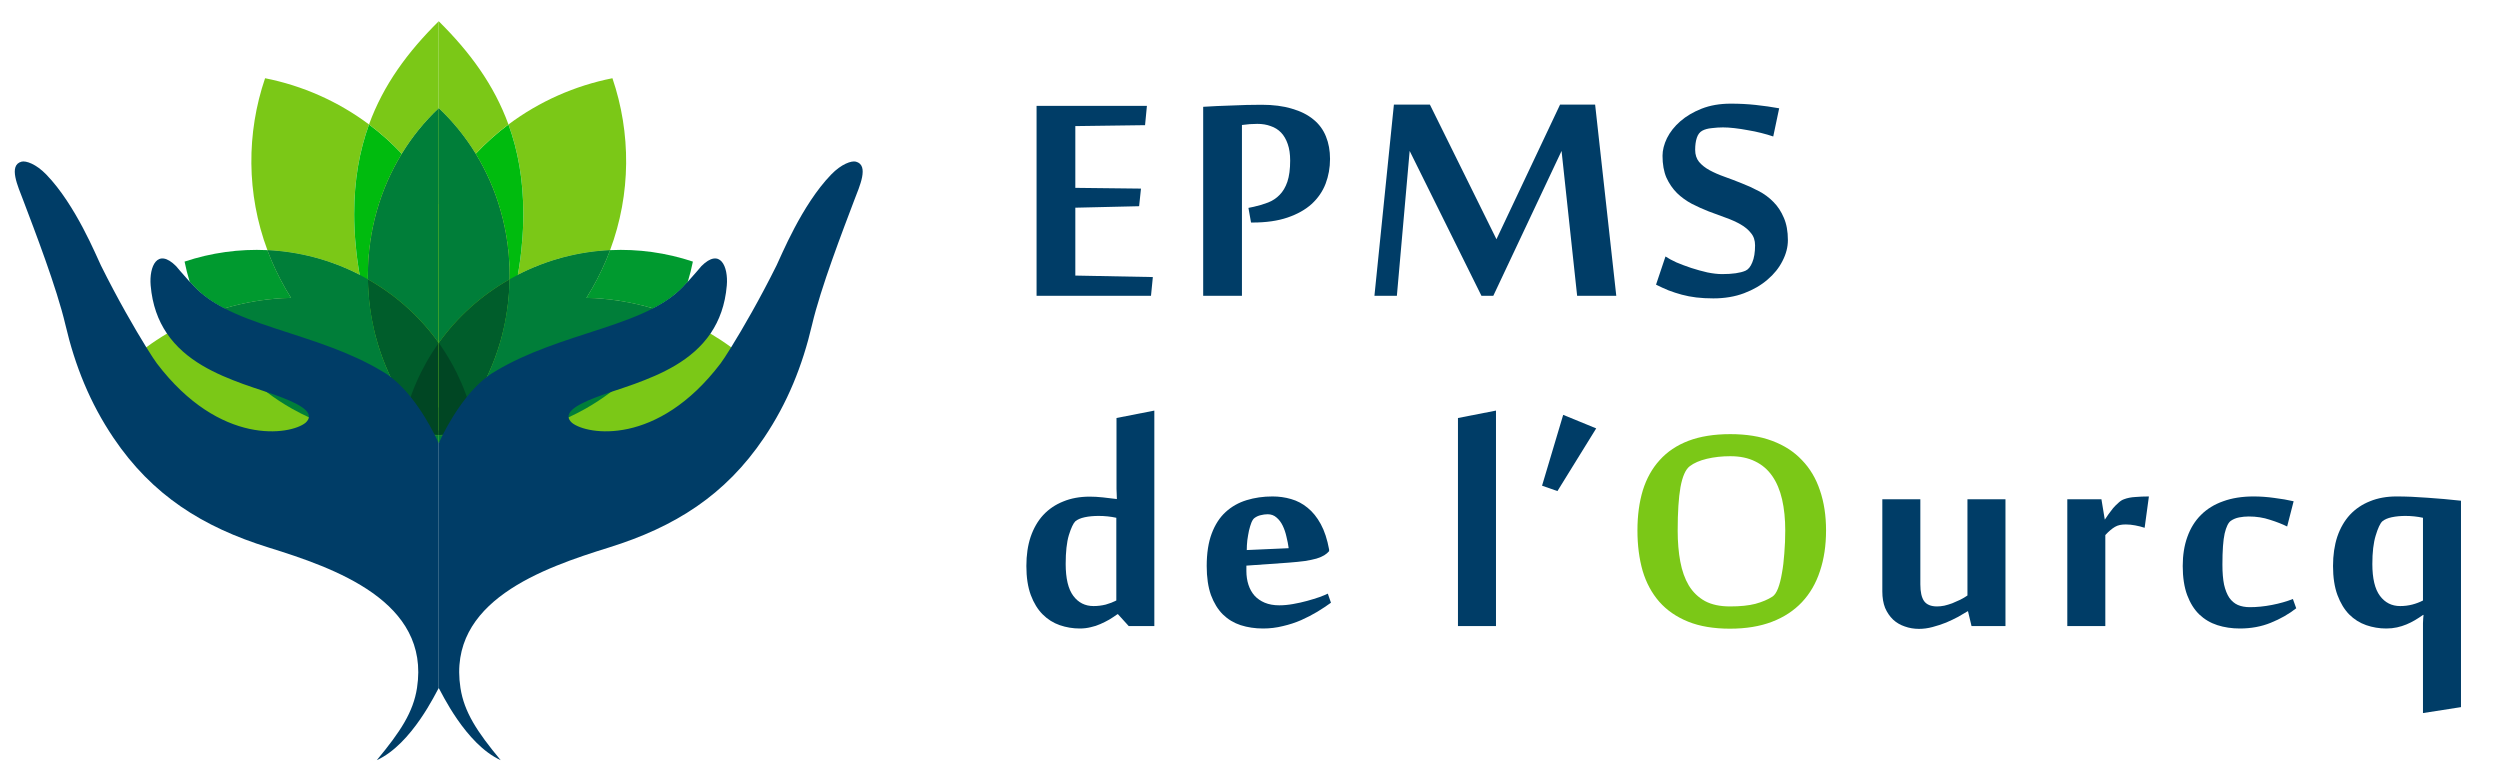 <svg width="460" height="144" viewBox="0 0 460 144" fill="none" xmlns="http://www.w3.org/2000/svg">
<g clip-path="url(#clip0_714_2595)">
<path d="M19.297 70.89C27.936 80.756 40.628 86.988 54.775 86.988C63.645 86.988 71.94 84.54 79.026 80.276C79.112 80.229 79.195 80.179 79.278 80.127C79.326 80.098 79.373 80.069 79.421 80.039C79.513 79.983 79.605 79.927 79.698 79.866C79.766 79.827 79.831 79.787 79.896 79.744C80.176 79.568 80.453 79.39 80.728 79.207V62.575C80.487 62.415 80.241 62.257 79.998 62.102C76.341 59.782 72.343 57.953 68.098 56.706C68.098 56.706 68.096 56.704 68.093 56.704C67.888 56.643 67.683 56.585 67.476 56.526C63.435 55.396 59.176 54.794 54.775 54.794C54.372 54.794 53.968 54.799 53.567 54.81C49.301 54.916 45.178 55.59 41.266 56.761C39.951 57.153 38.66 57.599 37.397 58.102C35.086 59.017 32.865 60.111 30.753 61.364C29.44 62.142 28.171 62.981 26.945 63.88C24.144 65.93 21.578 68.284 19.297 70.89Z" fill="#7BC817"/>
<path d="M49.205 46.026C54.972 46.301 60.758 47.78 66.173 50.569C66.088 50.078 66.006 49.586 65.932 49.093C65.867 48.675 65.808 48.258 65.752 47.843C65.743 47.776 65.734 47.706 65.725 47.638C65.671 47.228 65.621 46.82 65.576 46.412C65.492 45.67 65.422 44.928 65.364 44.186C65.346 43.961 65.33 43.733 65.314 43.508C65.31 43.447 65.305 43.386 65.303 43.323C65.276 42.926 65.253 42.532 65.235 42.137C65.192 41.19 65.17 40.25 65.17 39.316C65.17 33.146 66.133 27.757 67.903 22.905C62.207 18.642 55.651 15.758 48.775 14.394C45.352 24.456 45.327 35.63 49.205 46.026Z" fill="#7BC817"/>
<path d="M49.203 46.026C50.112 48.457 51.232 50.844 52.572 53.166C52.894 53.723 53.225 54.271 53.566 54.81C55.76 58.284 58.343 61.378 61.225 64.067C64.866 67.47 68.985 70.227 73.4 72.29C73.609 72.387 73.819 72.484 74.029 72.576C74.513 72.795 75.003 73.005 75.494 73.205C75.602 73.251 75.711 73.296 75.821 73.338C77.426 73.983 79.065 74.538 80.727 75.002V37.551C80.637 37.391 80.544 37.229 80.452 37.069C78.585 33.833 76.391 30.902 73.936 28.296C69.986 34.749 67.691 42.459 67.691 50.745C67.691 50.962 67.693 51.176 67.698 51.392C67.713 52.556 67.774 53.71 67.883 54.848C67.894 54.993 67.907 55.135 67.923 55.277C67.941 55.459 67.962 55.642 67.984 55.825C68.004 56.001 68.025 56.174 68.047 56.348C68.049 56.375 68.052 56.402 68.056 56.429C68.056 56.436 68.058 56.445 68.061 56.451C68.072 56.537 68.083 56.623 68.097 56.706C68.115 56.85 68.135 56.995 68.155 57.137C68.198 57.446 68.248 57.752 68.3 58.059C68.327 58.226 68.356 58.39 68.385 58.555C68.388 58.566 68.39 58.575 68.39 58.584C68.428 58.792 68.466 58.995 68.507 59.2C68.552 59.428 68.597 59.655 68.647 59.881C68.669 59.984 68.692 60.088 68.715 60.192C68.739 60.314 68.769 60.435 68.796 60.557C68.809 60.614 68.82 60.67 68.834 60.724C68.87 60.882 68.908 61.04 68.949 61.197C69.005 61.432 69.064 61.664 69.125 61.896C68.507 60.14 67.955 58.345 67.475 56.526C67.398 56.239 67.326 55.955 67.254 55.669C67.195 55.435 67.136 55.2 67.08 54.963C67.073 54.936 67.066 54.909 67.06 54.882C66.954 54.438 66.852 53.994 66.755 53.55C66.708 53.336 66.663 53.121 66.618 52.91C66.458 52.132 66.307 51.352 66.171 50.569C60.756 47.78 54.97 46.301 49.203 46.026Z" fill="#7BC817"/>
<path d="M65.172 39.317C65.172 40.25 65.194 41.19 65.237 42.137C65.255 42.532 65.278 42.926 65.305 43.323C65.307 43.386 65.312 43.447 65.316 43.508C65.332 43.736 65.348 43.961 65.366 44.187C65.424 44.928 65.494 45.67 65.578 46.412C65.625 46.82 65.675 47.23 65.727 47.638C65.736 47.706 65.745 47.776 65.754 47.843C65.81 48.261 65.871 48.678 65.934 49.093C66.008 49.586 66.09 50.078 66.175 50.569C66.31 51.352 66.462 52.132 66.622 52.91C66.667 53.121 66.712 53.336 66.759 53.55C66.856 53.994 66.957 54.438 67.064 54.882C67.07 54.909 67.077 54.937 67.084 54.964C67.14 55.2 67.199 55.435 67.257 55.669C67.787 57.782 68.414 59.865 69.129 61.897C69.07 61.675 69.014 61.452 68.96 61.229C68.903 61.006 68.849 60.783 68.799 60.557C68.748 60.334 68.698 60.106 68.651 59.881C68.601 59.655 68.554 59.428 68.511 59.2C68.468 58.986 68.427 58.772 68.389 58.555C68.342 58.294 68.297 58.03 68.256 57.764C68.22 57.556 68.189 57.347 68.159 57.137C68.125 56.909 68.094 56.682 68.064 56.452C68.062 56.445 68.06 56.436 68.06 56.429C68.033 56.228 68.008 56.028 67.988 55.825C67.965 55.642 67.945 55.46 67.927 55.277C67.911 55.13 67.895 54.982 67.884 54.833C67.877 54.772 67.873 54.713 67.868 54.652C67.853 54.495 67.839 54.337 67.828 54.177C67.821 54.098 67.817 54.019 67.81 53.94C67.799 53.773 67.787 53.606 67.776 53.437C67.776 53.419 67.776 53.401 67.776 53.383C67.765 53.185 67.753 52.982 67.744 52.781L67.738 52.653C67.731 52.459 67.724 52.267 67.717 52.073C67.713 51.845 67.706 51.62 67.704 51.392C67.699 51.176 67.697 50.962 67.697 50.745C67.697 42.459 69.992 34.749 73.942 28.296C72.071 26.308 70.051 24.508 67.907 22.905C66.137 27.757 65.174 33.146 65.174 39.317H65.172Z" fill="#00BB0E"/>
<path d="M67.898 22.905C70.043 24.508 72.063 26.307 73.934 28.296C75.837 25.185 78.125 22.369 80.725 19.92V3.91C74.998 9.571 70.543 15.632 67.898 22.905Z" fill="#7BC817"/>
<path d="M67.695 50.745C67.695 50.961 67.698 51.176 67.702 51.392C67.752 55.026 68.248 58.548 69.129 61.896C70.466 65.689 72.114 69.3 74.033 72.576C75.688 75.406 77.546 77.983 79.579 80.21C79.956 80.625 80.341 81.029 80.731 81.419V19.92C78.132 22.368 75.844 25.184 73.941 28.296C69.99 34.748 67.695 42.459 67.695 50.745Z" fill="#7BC817"/>
<path d="M79.577 80.21C79.511 80.222 79.446 80.231 79.383 80.235C79.82 80.691 80.269 81.135 80.729 81.568V80.046C80.346 80.107 79.962 80.163 79.577 80.21Z" fill="#007E39"/>
<path d="M67.695 50.745C67.695 50.961 67.698 51.176 67.702 51.392C73.037 54.418 77.413 58.447 80.731 63.091V19.92C78.132 22.368 75.844 25.184 73.941 28.296C69.99 34.748 67.695 42.459 67.695 50.745Z" fill="#007E39"/>
<path d="M67.695 51.392C67.745 55.026 68.241 58.548 69.123 61.896C70.099 65.598 71.548 69.091 73.397 72.29C75.079 75.201 77.09 77.868 79.379 80.235C79.442 80.231 79.507 80.222 79.573 80.21C79.958 80.163 80.341 80.107 80.725 80.046V63.091C77.406 58.447 73.03 54.418 67.695 51.392Z" fill="#005D2B"/>
<path d="M33.961 48.135C34.211 49.374 34.52 50.603 34.89 51.814C35.208 52.166 35.535 52.52 35.853 52.851C37.332 54.404 39.171 55.667 41.264 56.761C45.175 55.59 49.299 54.916 53.565 54.81C53.224 54.272 52.893 53.724 52.571 53.167C51.231 50.844 50.111 48.457 49.202 46.026C44.012 45.778 38.838 46.507 33.961 48.135Z" fill="#009A2F"/>
<path d="M34.891 51.814C35.542 53.972 36.381 56.075 37.395 58.102C40.103 63.515 44.074 68.379 49.178 72.22C50.592 73.287 52.091 74.274 53.676 75.172C54.745 75.776 55.827 76.331 56.925 76.829C64.022 80.073 71.67 81.149 79.025 80.276C79.144 80.265 79.261 80.251 79.381 80.236C79.347 80.2 79.311 80.163 79.277 80.127C79.144 79.99 79.011 79.848 78.88 79.708C77.462 78.186 76.154 76.547 74.973 74.802C74.421 73.988 73.895 73.149 73.399 72.29C72.847 71.337 72.331 70.356 71.855 69.35C70.728 66.987 69.81 64.494 69.125 61.897C69.064 61.664 69.005 61.432 68.949 61.198C68.908 61.04 68.87 60.882 68.834 60.724C68.82 60.67 68.809 60.614 68.795 60.557C68.766 60.438 68.739 60.314 68.714 60.192C68.689 60.088 68.667 59.985 68.647 59.881C68.597 59.656 68.552 59.428 68.507 59.2C68.466 58.995 68.428 58.79 68.39 58.584C68.39 58.575 68.387 58.566 68.385 58.555C68.356 58.391 68.326 58.226 68.299 58.059C68.248 57.753 68.198 57.446 68.155 57.137C68.133 56.993 68.112 56.849 68.092 56.704C68.081 56.621 68.069 56.535 68.06 56.452C68.058 56.445 68.056 56.436 68.056 56.429C68.051 56.402 68.049 56.375 68.047 56.348C68.038 56.285 68.029 56.224 68.022 56.161C68.009 56.048 67.995 55.938 67.984 55.825C67.961 55.642 67.941 55.46 67.923 55.277C67.907 55.135 67.894 54.993 67.882 54.849C67.774 53.71 67.713 52.556 67.697 51.392C67.688 51.388 67.679 51.381 67.67 51.377C67.174 51.095 66.674 50.826 66.171 50.569C60.755 47.781 54.97 46.301 49.203 46.026C50.111 48.457 51.232 50.844 52.571 53.167C52.894 53.724 53.225 54.272 53.566 54.81C49.3 54.916 45.176 55.59 41.264 56.761C39.172 55.667 37.332 54.404 35.853 52.851C35.535 52.52 35.209 52.166 34.891 51.814Z" fill="#007E39"/>
<path d="M80.73 63.092V80.046C78.469 79.686 76.239 79.14 74.07 78.414C75.175 72.944 77.43 67.711 80.73 63.089V63.092Z" fill="#004623"/>
<path d="M4.257 36.808C6.372 42.397 10.435 52.917 12.047 59.801C13.796 67.275 16.549 74.138 20.878 80.557C27.989 91.108 37.265 96.959 49.401 100.738C61.54 104.519 79.2 110.617 76.729 126.585C76.044 131.015 73.692 134.62 69.33 139.869C75.83 136.915 80.323 127.207 80.727 126.585V81.56C80.727 81.56 80.688 81.474 80.616 81.314C80.501 81.062 80.298 80.627 80.012 80.061C79.976 79.989 79.94 79.916 79.899 79.84C79.87 79.783 79.841 79.725 79.809 79.664C78.964 78.029 77.564 75.572 75.735 73.258C75.649 73.15 75.564 73.042 75.476 72.934C74.572 71.82 73.571 70.754 72.484 69.841C72.249 69.642 72.01 69.453 71.769 69.27C71.264 68.891 70.741 68.549 70.204 68.251C67.31 66.524 64.237 65.16 61.139 63.988C53.985 61.275 46.696 59.566 41.179 56.68C39.086 55.587 37.247 54.324 35.768 52.771C35.45 52.44 35.123 52.086 34.805 51.734C33.542 50.343 32.406 48.976 32.406 48.976C28.934 45.502 27.426 49.06 27.721 52.516C28.023 56.105 29.108 58.969 30.665 61.284C34.12 66.422 39.907 68.88 44.689 70.641C45.94 71.103 47.505 71.604 49.092 72.14C52.991 73.464 57.022 75.01 56.839 76.749C56.805 77.091 56.607 77.441 56.208 77.799C53.466 80.025 40.502 82.182 28.86 66.862C28.539 66.441 27.827 65.37 26.857 63.8C24.824 60.516 21.654 55.053 18.567 48.834C17.762 47.209 13.952 37.73 8.523 32.121C6.618 30.148 4.764 29.544 3.98 29.742C1.461 30.383 3.34 34.378 4.257 36.808Z" fill="#003D67"/>
<path d="M142.156 70.89C133.517 80.756 120.825 86.988 106.678 86.988C97.808 86.988 89.513 84.54 82.427 80.276C82.341 80.229 82.258 80.179 82.175 80.127C82.127 80.098 82.08 80.069 82.033 80.039C81.94 79.983 81.848 79.927 81.755 79.866C81.688 79.827 81.622 79.787 81.557 79.744C81.277 79.568 81 79.39 80.725 79.207V62.575C80.966 62.415 81.212 62.257 81.455 62.102C85.112 59.782 89.11 57.953 93.355 56.706C93.355 56.706 93.358 56.704 93.36 56.704C93.565 56.643 93.77 56.585 93.978 56.526C98.018 55.396 102.277 54.794 106.678 54.794C107.081 54.794 107.485 54.799 107.886 54.81C112.152 54.916 116.276 55.59 120.187 56.761C121.502 57.153 122.794 57.599 124.056 58.102C126.367 59.017 128.588 60.111 130.701 61.364C132.013 62.142 133.282 62.981 134.509 63.88C137.309 65.93 139.875 68.284 142.156 70.89Z" fill="#7BC817"/>
<path d="M112.256 46.026C106.489 46.301 100.703 47.78 95.288 50.569C95.373 50.078 95.454 49.586 95.529 49.093C95.594 48.675 95.653 48.258 95.709 47.843C95.718 47.776 95.727 47.706 95.736 47.638C95.79 47.228 95.84 46.82 95.885 46.412C95.969 45.67 96.038 44.928 96.097 44.186C96.115 43.961 96.131 43.733 96.147 43.508C96.151 43.447 96.156 43.386 96.158 43.323C96.185 42.926 96.207 42.532 96.226 42.137C96.268 41.19 96.291 40.25 96.291 39.316C96.291 33.146 95.328 27.757 93.558 22.905C99.254 18.642 105.81 15.758 112.686 14.394C116.109 24.456 116.134 35.63 112.256 46.026Z" fill="#7BC817"/>
<path d="M112.25 46.026C111.341 48.457 110.221 50.844 108.882 53.166C108.559 53.723 108.228 54.271 107.887 54.81C105.694 58.284 103.11 61.378 100.228 64.067C96.587 67.47 92.468 70.227 88.053 72.29C87.844 72.387 87.634 72.484 87.424 72.576C86.94 72.795 86.451 73.005 85.959 73.205C85.851 73.251 85.743 73.296 85.632 73.338C84.027 73.983 82.388 74.538 80.726 75.002V37.551C80.816 37.391 80.909 37.229 81.001 37.069C82.868 33.833 85.062 30.902 87.517 28.296C91.467 34.749 93.762 42.459 93.762 50.745C93.762 50.962 93.76 51.176 93.755 51.392C93.74 52.556 93.679 53.71 93.571 54.848C93.559 54.993 93.546 55.135 93.53 55.277C93.512 55.459 93.492 55.642 93.469 55.825C93.449 56.001 93.428 56.174 93.406 56.348C93.404 56.375 93.401 56.402 93.397 56.429C93.397 56.436 93.395 56.445 93.392 56.451C93.381 56.537 93.37 56.623 93.356 56.706C93.338 56.85 93.318 56.995 93.298 57.137C93.255 57.446 93.205 57.752 93.153 58.059C93.126 58.226 93.097 58.39 93.068 58.555C93.066 58.566 93.063 58.575 93.063 58.584C93.025 58.792 92.987 58.995 92.946 59.2C92.901 59.428 92.856 59.655 92.806 59.881C92.784 59.984 92.761 60.088 92.739 60.192C92.714 60.314 92.684 60.435 92.657 60.557C92.644 60.614 92.633 60.67 92.619 60.724C92.583 60.882 92.545 61.04 92.504 61.197C92.448 61.432 92.389 61.664 92.328 61.896C92.946 60.14 93.498 58.345 93.979 56.526C94.055 56.239 94.127 55.955 94.2 55.669C94.258 55.435 94.317 55.2 94.373 54.963C94.38 54.936 94.387 54.909 94.394 54.882C94.499 54.438 94.601 53.994 94.698 53.55C94.745 53.336 94.79 53.121 94.835 52.91C94.996 52.132 95.147 51.352 95.282 50.569C100.697 47.78 106.483 46.301 112.25 46.026Z" fill="#7BC817"/>
<path d="M96.289 39.317C96.289 40.25 96.266 41.19 96.224 42.137C96.206 42.532 96.183 42.926 96.156 43.323C96.154 43.386 96.149 43.447 96.145 43.508C96.129 43.736 96.113 43.961 96.095 44.187C96.037 44.928 95.967 45.67 95.883 46.412C95.836 46.82 95.786 47.23 95.734 47.638C95.725 47.706 95.716 47.776 95.707 47.843C95.651 48.261 95.59 48.678 95.527 49.093C95.453 49.586 95.371 50.078 95.286 50.569C95.15 51.352 94.999 52.132 94.839 52.91C94.794 53.121 94.749 53.336 94.702 53.55C94.605 53.994 94.503 54.438 94.397 54.882C94.391 54.909 94.384 54.937 94.377 54.964C94.321 55.2 94.262 55.435 94.204 55.669C93.674 57.782 93.047 59.865 92.332 61.897C92.391 61.675 92.447 61.452 92.501 61.229C92.558 61.006 92.612 60.783 92.661 60.557C92.713 60.334 92.763 60.106 92.81 59.881C92.86 59.655 92.907 59.428 92.95 59.2C92.993 58.986 93.033 58.772 93.072 58.555C93.119 58.294 93.164 58.03 93.205 57.764C93.241 57.556 93.272 57.347 93.302 57.137C93.335 56.909 93.367 56.682 93.396 56.452C93.399 56.445 93.401 56.436 93.401 56.429C93.428 56.228 93.453 56.028 93.473 55.825C93.496 55.642 93.516 55.46 93.534 55.277C93.55 55.13 93.566 54.982 93.577 54.833C93.584 54.772 93.588 54.713 93.593 54.652C93.608 54.495 93.622 54.337 93.633 54.177C93.64 54.098 93.644 54.019 93.651 53.94C93.662 53.773 93.674 53.606 93.685 53.437C93.685 53.419 93.685 53.401 93.685 53.383C93.696 53.185 93.707 52.982 93.717 52.781L93.723 52.653C93.73 52.459 93.737 52.267 93.744 52.073C93.748 51.845 93.755 51.62 93.757 51.392C93.762 51.176 93.764 50.962 93.764 50.745C93.764 42.459 91.469 34.749 87.519 28.296C89.39 26.308 91.41 24.508 93.554 22.905C95.324 27.757 96.287 33.146 96.287 39.317H96.289Z" fill="#00BB0E"/>
<path d="M93.555 22.905C91.411 24.508 89.39 26.307 87.519 28.296C85.616 25.185 83.328 22.369 80.728 19.92V3.91C86.455 9.571 90.91 15.632 93.555 22.905Z" fill="#7BC817"/>
<path d="M93.766 50.745C93.766 50.961 93.763 51.176 93.759 51.392C93.709 55.026 93.213 58.548 92.332 61.896C90.995 65.689 89.347 69.3 87.428 72.576C85.773 75.406 83.915 77.983 81.882 80.21C81.505 80.625 81.12 81.029 80.73 81.419V19.92C83.329 22.368 85.618 25.184 87.52 28.296C91.47 34.748 93.766 42.459 93.766 50.745Z" fill="#7BC817"/>
<path d="M81.884 80.21C81.95 80.222 82.015 80.231 82.078 80.235C81.641 80.691 81.192 81.135 80.732 81.568V80.046C81.115 80.107 81.499 80.163 81.884 80.21Z" fill="#007E39"/>
<path d="M93.766 50.745C93.766 50.961 93.763 51.176 93.759 51.392C88.424 54.418 84.048 58.447 80.73 63.091V19.92C83.329 22.368 85.618 25.184 87.52 28.296C91.47 34.748 93.766 42.459 93.766 50.745Z" fill="#007E39"/>
<path d="M93.758 51.392C93.708 55.026 93.212 58.548 92.331 61.896C91.354 65.598 89.905 69.091 88.056 72.29C86.374 75.201 84.363 77.868 82.074 80.235C82.011 80.231 81.946 80.222 81.88 80.21C81.495 80.163 81.112 80.107 80.728 80.046V63.091C84.047 58.447 88.423 54.418 93.758 51.392Z" fill="#005D2B"/>
<path d="M127.492 48.135C127.242 49.374 126.933 50.603 126.563 51.814C126.245 52.166 125.918 52.52 125.601 52.851C124.122 54.404 122.282 55.667 120.19 56.761C116.278 55.59 112.154 54.916 107.888 54.81C108.229 54.272 108.56 53.724 108.883 53.167C110.222 50.844 111.342 48.457 112.251 46.026C117.441 45.778 122.615 46.507 127.492 48.135Z" fill="#009A2F"/>
<path d="M126.562 51.814C125.911 53.972 125.072 56.075 124.058 58.102C121.35 63.515 117.379 68.379 112.275 72.22C110.861 73.287 109.362 74.274 107.777 75.172C106.708 75.776 105.626 76.331 104.528 76.829C97.431 80.073 89.783 81.149 82.428 80.276C82.309 80.265 82.192 80.251 82.072 80.236C82.106 80.2 82.142 80.163 82.176 80.127C82.309 79.99 82.442 79.848 82.573 79.708C83.991 78.186 85.299 76.547 86.48 74.802C87.032 73.988 87.558 73.149 88.054 72.29C88.606 71.337 89.123 70.356 89.598 69.35C90.725 66.987 91.643 64.494 92.329 61.897C92.389 61.664 92.448 61.432 92.504 61.198C92.545 61.04 92.583 60.882 92.619 60.724C92.633 60.67 92.644 60.614 92.658 60.557C92.687 60.438 92.714 60.314 92.739 60.192C92.764 60.088 92.786 59.985 92.806 59.881C92.856 59.656 92.901 59.428 92.946 59.2C92.987 58.995 93.025 58.79 93.064 58.584C93.064 58.575 93.066 58.566 93.068 58.555C93.097 58.391 93.127 58.226 93.154 58.059C93.206 57.753 93.255 57.446 93.298 57.137C93.321 56.993 93.341 56.849 93.361 56.704C93.372 56.621 93.384 56.535 93.393 56.452C93.395 56.445 93.397 56.436 93.397 56.429C93.402 56.402 93.404 56.375 93.406 56.348C93.415 56.285 93.424 56.224 93.431 56.161C93.445 56.048 93.458 55.938 93.469 55.825C93.492 55.642 93.512 55.46 93.53 55.277C93.546 55.135 93.559 54.993 93.571 54.849C93.679 53.71 93.74 52.556 93.756 51.392C93.765 51.388 93.774 51.381 93.783 51.377C94.279 51.095 94.779 50.826 95.282 50.569C100.698 47.781 106.483 46.301 112.25 46.026C111.342 48.457 110.221 50.844 108.882 53.167C108.559 53.724 108.228 54.272 107.888 54.81C112.153 54.916 116.277 55.59 120.189 56.761C122.281 55.667 124.121 54.404 125.6 52.851C125.918 52.52 126.245 52.166 126.562 51.814Z" fill="#007E39"/>
<path d="M80.731 63.092V80.046C82.992 79.686 85.222 79.14 87.391 78.414C86.286 72.944 84.031 67.711 80.731 63.089V63.092Z" fill="#004623"/>
<path d="M157.196 36.808C155.081 42.397 151.018 52.917 149.406 59.801C147.657 67.275 144.904 74.138 140.575 80.557C133.464 91.108 124.188 96.959 112.052 100.738C99.913 104.519 82.253 110.617 84.724 126.585C85.409 131.015 87.761 134.62 92.123 139.869C85.623 136.915 81.13 127.207 80.726 126.585V81.56C80.726 81.56 80.765 81.474 80.837 81.314C80.952 81.062 81.155 80.627 81.441 80.061C81.477 79.989 81.513 79.916 81.554 79.84C81.583 79.783 81.612 79.725 81.644 79.664C82.49 78.029 83.89 75.572 85.718 73.258C85.804 73.15 85.889 73.042 85.977 72.934C86.882 71.82 87.882 70.754 88.969 69.841C89.204 69.642 89.443 69.453 89.684 69.27C90.189 68.891 90.712 68.549 91.249 68.251C94.144 66.524 97.217 65.16 100.314 63.988C107.468 61.275 114.757 59.566 120.274 56.68C122.367 55.587 124.206 54.324 125.686 52.771C126.003 52.44 126.33 52.086 126.648 51.734C127.911 50.343 129.047 48.976 129.047 48.976C132.519 45.502 134.028 49.06 133.732 52.516C133.43 56.105 132.346 58.969 130.788 61.284C127.334 66.422 121.546 68.88 116.764 70.641C115.513 71.103 113.948 71.604 112.361 72.14C108.463 73.464 104.431 75.01 104.614 76.749C104.648 77.091 104.846 77.441 105.245 77.799C107.987 80.025 120.951 82.182 132.594 66.862C132.914 66.441 133.626 65.37 134.596 63.8C136.629 60.516 139.799 55.053 142.886 48.834C143.691 47.209 147.501 37.73 152.93 32.121C154.835 30.148 156.689 29.544 157.473 29.742C159.992 30.383 158.114 34.378 157.196 36.808Z" fill="#003D67"/>
</g>
<path d="M211.783 54.425H190.728V19.482H211.032L210.691 23.031L197.86 23.202V34.565L209.94 34.702L209.599 37.943L197.86 38.216V50.706L212.124 50.979L211.783 54.425Z" fill="#003D67"/>
<path d="M229.712 38.251L230.701 38.046C231.634 37.841 232.51 37.579 233.329 37.261C234.148 36.942 234.853 36.476 235.445 35.862C236.059 35.248 236.537 34.44 236.878 33.439C237.219 32.415 237.39 31.119 237.39 29.549C237.39 28.366 237.242 27.354 236.946 26.512C236.65 25.647 236.241 24.942 235.718 24.396C235.194 23.85 234.557 23.452 233.807 23.202C233.079 22.929 232.26 22.792 231.35 22.792C230.44 22.792 229.496 22.86 228.517 22.997V54.425H221.385V19.653C222.136 19.607 222.955 19.562 223.842 19.516C224.73 19.471 225.64 19.437 226.572 19.414C227.505 19.369 228.438 19.334 229.371 19.312C230.326 19.289 231.247 19.277 232.135 19.277C234.273 19.277 236.127 19.516 237.697 19.994C239.289 20.449 240.609 21.109 241.655 21.973C242.702 22.815 243.475 23.861 243.976 25.113C244.476 26.341 244.726 27.718 244.726 29.242C244.726 30.857 244.453 32.381 243.907 33.814C243.361 35.225 242.508 36.465 241.348 37.534C240.188 38.58 238.709 39.411 236.912 40.025C235.115 40.639 232.976 40.946 230.497 40.946H230.19L229.712 38.251Z" fill="#003D67"/>
<path d="M290.193 54.425L287.327 27.774L274.769 54.425H272.585L259.379 27.774L257.025 54.425H252.896L256.479 19.243H263.099L275.349 44.017L287.054 19.243H293.503L297.394 54.425H290.193Z" fill="#003D67"/>
<path d="M328.972 44.188C328.972 45.462 328.642 46.736 327.982 48.01C327.345 49.284 326.424 50.433 325.218 51.456C324.035 52.48 322.602 53.311 320.919 53.948C319.235 54.585 317.347 54.903 315.254 54.903C314.117 54.903 313.07 54.846 312.115 54.732C311.182 54.619 310.295 54.448 309.453 54.221C308.611 53.993 307.804 53.731 307.03 53.436C306.257 53.117 305.483 52.765 304.71 52.378L306.45 47.191C306.951 47.532 307.622 47.896 308.463 48.283C309.328 48.647 310.238 48.988 311.193 49.307C312.172 49.625 313.161 49.898 314.162 50.126C315.163 50.33 316.073 50.433 316.892 50.433C318.78 50.433 320.202 50.228 321.158 49.819C321.681 49.591 322.102 49.079 322.42 48.283C322.761 47.487 322.932 46.44 322.932 45.144C322.932 44.234 322.682 43.483 322.181 42.891C321.704 42.277 321.067 41.742 320.27 41.288C319.474 40.833 318.564 40.423 317.54 40.059C316.517 39.695 315.47 39.308 314.401 38.899C313.354 38.489 312.319 38.023 311.296 37.5C310.272 36.954 309.362 36.294 308.566 35.521C307.77 34.724 307.121 33.78 306.621 32.688C306.143 31.574 305.904 30.231 305.904 28.662C305.904 27.638 306.177 26.557 306.723 25.42C307.292 24.282 308.111 23.247 309.18 22.314C310.249 21.382 311.557 20.608 313.104 19.994C314.674 19.38 316.46 19.073 318.462 19.073C320.077 19.073 321.613 19.152 323.068 19.312C324.547 19.471 325.98 19.676 327.368 19.926L326.276 25.113C325.616 24.885 324.877 24.669 324.058 24.464C323.262 24.26 322.443 24.089 321.601 23.953C320.759 23.793 319.94 23.668 319.144 23.577C318.348 23.486 317.643 23.441 317.029 23.441C316.369 23.441 315.675 23.486 314.947 23.577C314.242 23.645 313.662 23.805 313.207 24.055C312.752 24.305 312.422 24.737 312.217 25.352C312.012 25.966 311.91 26.705 311.91 27.57C311.91 28.457 312.149 29.196 312.627 29.788C313.127 30.379 313.775 30.891 314.572 31.323C315.368 31.756 316.278 32.154 317.302 32.518C318.325 32.882 319.372 33.28 320.441 33.712C321.51 34.121 322.557 34.599 323.58 35.145C324.604 35.668 325.514 36.34 326.31 37.158C327.107 37.955 327.743 38.922 328.221 40.059C328.722 41.197 328.972 42.573 328.972 44.188Z" fill="#003D67"/>
<path d="M205.504 91.825C205.481 91.484 205.47 91.143 205.47 90.801C205.447 90.528 205.436 90.244 205.436 89.948C205.436 89.63 205.436 89.38 205.436 89.198V76.913L212.397 75.548V115.2H207.688L205.709 113.016H205.606C205.129 113.357 204.628 113.687 204.105 114.006C203.582 114.302 203.036 114.575 202.467 114.825C201.921 115.075 201.33 115.268 200.693 115.405C200.056 115.564 199.385 115.644 198.679 115.644C197.405 115.644 196.177 115.439 194.994 115.03C193.811 114.62 192.764 113.96 191.854 113.05C190.945 112.14 190.217 110.957 189.671 109.501C189.125 108.023 188.852 106.237 188.852 104.144C188.852 102.142 189.113 100.356 189.636 98.786C190.182 97.194 190.956 95.852 191.957 94.76C192.981 93.668 194.209 92.838 195.642 92.269C197.075 91.677 198.702 91.382 200.522 91.382C201.25 91.382 202.046 91.427 202.911 91.518C203.798 91.609 204.662 91.711 205.504 91.825ZM196.086 103.769C196.086 106.43 196.552 108.387 197.485 109.638C198.418 110.889 199.658 111.515 201.204 111.515C201.978 111.515 202.729 111.424 203.457 111.242C204.185 111.037 204.833 110.787 205.402 110.491V95.272C204.355 95.044 203.275 94.93 202.16 94.93C201.204 94.93 200.351 95.01 199.601 95.169C198.85 95.329 198.27 95.579 197.86 95.92C197.474 96.307 197.075 97.16 196.666 98.479C196.279 99.776 196.086 101.539 196.086 103.769Z" fill="#003D67"/>
<path d="M234.148 91.347C235.331 91.347 236.468 91.507 237.56 91.825C238.675 92.144 239.687 92.678 240.597 93.429C241.53 94.18 242.338 95.181 243.02 96.432C243.703 97.683 244.215 99.241 244.556 101.107V101.414C244.328 101.687 244.033 101.937 243.669 102.165C243.305 102.392 242.827 102.597 242.235 102.779C241.667 102.938 240.961 103.086 240.12 103.223C239.278 103.336 238.266 103.439 237.083 103.53L229.336 104.076V105.065C229.336 105.975 229.462 106.817 229.712 107.59C229.962 108.364 230.337 109.035 230.838 109.604C231.338 110.15 231.964 110.582 232.715 110.9C233.488 111.219 234.375 111.378 235.376 111.378C236.195 111.378 237.048 111.299 237.936 111.139C238.846 110.98 239.71 110.787 240.529 110.559C241.348 110.332 242.087 110.104 242.747 109.877C243.43 109.627 243.953 109.41 244.317 109.228L244.897 110.9C244.146 111.446 243.305 112.004 242.372 112.573C241.462 113.119 240.472 113.63 239.403 114.108C238.357 114.563 237.242 114.927 236.059 115.2C234.876 115.496 233.659 115.644 232.408 115.644C230.929 115.644 229.553 115.439 228.279 115.03C227.027 114.62 225.935 113.96 225.003 113.05C224.093 112.14 223.365 110.957 222.819 109.501C222.295 108.023 222.034 106.237 222.034 104.144C222.034 101.801 222.341 99.81 222.955 98.172C223.569 96.534 224.423 95.215 225.515 94.214C226.606 93.213 227.892 92.485 229.371 92.03C230.849 91.575 232.442 91.347 234.148 91.347ZM230.838 95.306C230.633 95.442 230.44 95.727 230.258 96.159C230.099 96.568 229.951 97.058 229.814 97.626C229.7 98.172 229.598 98.764 229.507 99.401C229.439 100.038 229.405 100.641 229.405 101.209L237.117 100.868C237.026 100.186 236.889 99.48 236.707 98.752C236.548 98.024 236.32 97.353 236.025 96.739C235.729 96.125 235.354 95.624 234.899 95.237C234.444 94.828 233.898 94.623 233.261 94.623C232.828 94.623 232.396 94.68 231.964 94.794C231.554 94.885 231.179 95.055 230.838 95.306Z" fill="#003D67"/>
<path d="M275.261 115.2H268.265V76.913L275.261 75.548V115.2Z" fill="#003D67"/>
<path d="M293.701 78.824L286.569 90.358L283.737 89.368L287.627 76.333L293.701 78.824Z" fill="#003D67"/>
<path d="M353.343 91.859V107.522C353.343 108.91 353.571 109.934 354.026 110.593C354.504 111.253 355.3 111.583 356.415 111.583C356.824 111.583 357.268 111.537 357.745 111.446C358.223 111.333 358.712 111.185 359.213 111.003C359.713 110.798 360.202 110.582 360.68 110.355C361.181 110.104 361.624 109.843 362.011 109.57V91.859H369.006V115.2H362.762L362.113 112.47H362.045C361.567 112.766 360.987 113.107 360.305 113.494C359.622 113.858 358.883 114.211 358.087 114.552C357.29 114.87 356.46 115.143 355.596 115.371C354.754 115.598 353.924 115.712 353.105 115.712C352.172 115.712 351.296 115.564 350.477 115.268C349.658 114.995 348.941 114.575 348.327 114.006C347.713 113.414 347.224 112.698 346.86 111.856C346.519 110.991 346.348 109.979 346.348 108.819V91.859H353.343Z" fill="#003D67"/>
<path d="M394.613 97.114C394.067 96.932 393.487 96.784 392.873 96.671C392.281 96.557 391.701 96.5 391.132 96.5C390.723 96.5 390.359 96.534 390.04 96.603C389.722 96.671 389.426 96.784 389.153 96.944C388.88 97.103 388.596 97.308 388.3 97.558C388.027 97.785 387.72 98.081 387.379 98.445V115.2H380.383V91.859H386.662L387.276 95.579H387.311C387.493 95.306 387.709 94.987 387.959 94.623C388.232 94.237 388.516 93.861 388.812 93.497C389.13 93.133 389.46 92.803 389.802 92.508C390.143 92.189 390.484 91.973 390.825 91.859C391.417 91.632 392.099 91.495 392.873 91.45C393.669 91.382 394.511 91.347 395.398 91.347L394.613 97.114Z" fill="#003D67"/>
<path d="M420.834 96.876C419.97 96.443 418.923 96.034 417.695 95.647C416.489 95.237 415.181 95.033 413.77 95.033C413.179 95.033 412.587 95.09 411.996 95.203C411.427 95.317 410.927 95.522 410.494 95.818C410.017 96.136 409.63 96.921 409.334 98.172C409.061 99.401 408.925 101.312 408.925 103.905C408.925 105.361 409.027 106.589 409.232 107.59C409.459 108.569 409.778 109.365 410.187 109.979C410.62 110.593 411.143 111.037 411.757 111.31C412.394 111.583 413.133 111.719 413.975 111.719C415.272 111.719 416.625 111.583 418.036 111.31C419.446 111.037 420.732 110.673 421.892 110.218L422.506 111.924C421.141 112.993 419.583 113.881 417.831 114.586C416.102 115.291 414.203 115.644 412.132 115.644C410.654 115.644 409.277 115.439 408.003 115.03C406.729 114.62 405.615 113.96 404.659 113.05C403.727 112.14 402.987 110.957 402.441 109.501C401.895 108.023 401.622 106.237 401.622 104.144C401.622 102.142 401.907 100.356 402.475 98.786C403.044 97.194 403.874 95.852 404.966 94.76C406.081 93.645 407.446 92.803 409.061 92.235C410.676 91.643 412.542 91.347 414.658 91.347C415.909 91.347 417.183 91.438 418.479 91.62C419.776 91.78 420.959 91.984 422.028 92.235L420.834 96.876Z" fill="#003D67"/>
<path d="M445.827 113.153C445.349 113.494 444.86 113.812 444.359 114.108C443.859 114.404 443.335 114.666 442.79 114.893C442.244 115.121 441.663 115.302 441.049 115.439C440.435 115.575 439.775 115.644 439.07 115.644C437.796 115.644 436.568 115.439 435.385 115.03C434.202 114.62 433.155 113.96 432.245 113.05C431.358 112.14 430.641 110.957 430.095 109.501C429.549 108.023 429.276 106.237 429.276 104.144C429.276 102.142 429.538 100.345 430.061 98.752C430.607 97.16 431.381 95.818 432.382 94.726C433.405 93.634 434.634 92.803 436.067 92.235C437.5 91.643 439.127 91.347 440.947 91.347C442.721 91.347 444.632 91.427 446.68 91.586C448.727 91.723 450.775 91.905 452.822 92.132V130.112L445.827 131.204V116.633C445.827 116.019 445.827 115.371 445.827 114.688C445.849 114.006 445.883 113.494 445.929 113.153H445.827ZM436.511 103.769C436.511 106.43 436.977 108.387 437.91 109.638C438.842 110.889 440.082 111.515 441.629 111.515C442.403 111.515 443.142 111.424 443.847 111.242C444.553 111.06 445.212 110.809 445.827 110.491V95.272C444.78 95.044 443.699 94.93 442.585 94.93C441.698 94.93 440.867 95.01 440.094 95.169C439.343 95.329 438.763 95.579 438.353 95.92C437.944 96.307 437.534 97.183 437.125 98.548C436.715 99.89 436.511 101.63 436.511 103.769Z" fill="#003D67"/>
<path d="M335.993 97.592C335.993 100.367 335.618 102.87 334.867 105.099C334.139 107.328 333.036 109.228 331.557 110.798C330.078 112.367 328.236 113.573 326.029 114.415C323.822 115.257 321.252 115.678 318.317 115.678C315.314 115.678 312.743 115.245 310.605 114.381C308.467 113.516 306.703 112.299 305.316 110.73C303.928 109.137 302.904 107.238 302.245 105.031C301.608 102.801 301.289 100.322 301.289 97.592C301.289 94.862 301.619 92.405 302.279 90.221C302.961 88.037 303.996 86.183 305.384 84.659C306.772 83.112 308.535 81.929 310.673 81.11C312.834 80.291 315.405 79.881 318.385 79.881C321.32 79.881 323.879 80.291 326.063 81.11C328.27 81.929 330.101 83.112 331.557 84.659C333.036 86.183 334.139 88.037 334.867 90.221C335.618 92.405 335.993 94.862 335.993 97.592ZM328.486 97.626C328.486 95.487 328.293 93.576 327.906 91.893C327.519 90.21 326.916 88.776 326.097 87.593C325.278 86.41 324.232 85.512 322.958 84.898C321.684 84.261 320.16 83.942 318.385 83.942C316.838 83.942 315.394 84.101 314.051 84.42C312.732 84.738 311.686 85.193 310.912 85.785C310.139 86.376 309.57 87.662 309.206 89.641C308.865 91.597 308.694 94.259 308.694 97.626C308.694 99.719 308.853 101.618 309.172 103.325C309.49 105.031 310.013 106.498 310.741 107.727C311.492 108.955 312.482 109.911 313.71 110.593C314.939 111.253 316.474 111.583 318.317 111.583C320.205 111.583 321.764 111.423 322.992 111.105C324.243 110.764 325.29 110.32 326.131 109.774C326.518 109.524 326.859 109.023 327.155 108.273C327.451 107.499 327.69 106.566 327.872 105.474C328.076 104.382 328.224 103.165 328.315 101.823C328.429 100.458 328.486 99.059 328.486 97.626Z" fill="#7BC817"/>
<defs>
<clipPath id="clip0_714_2595">
<rect width="156.019" height="135.953" fill="white" transform="translate(2.719 3.91)"/>
</clipPath>
</defs>
</svg>
